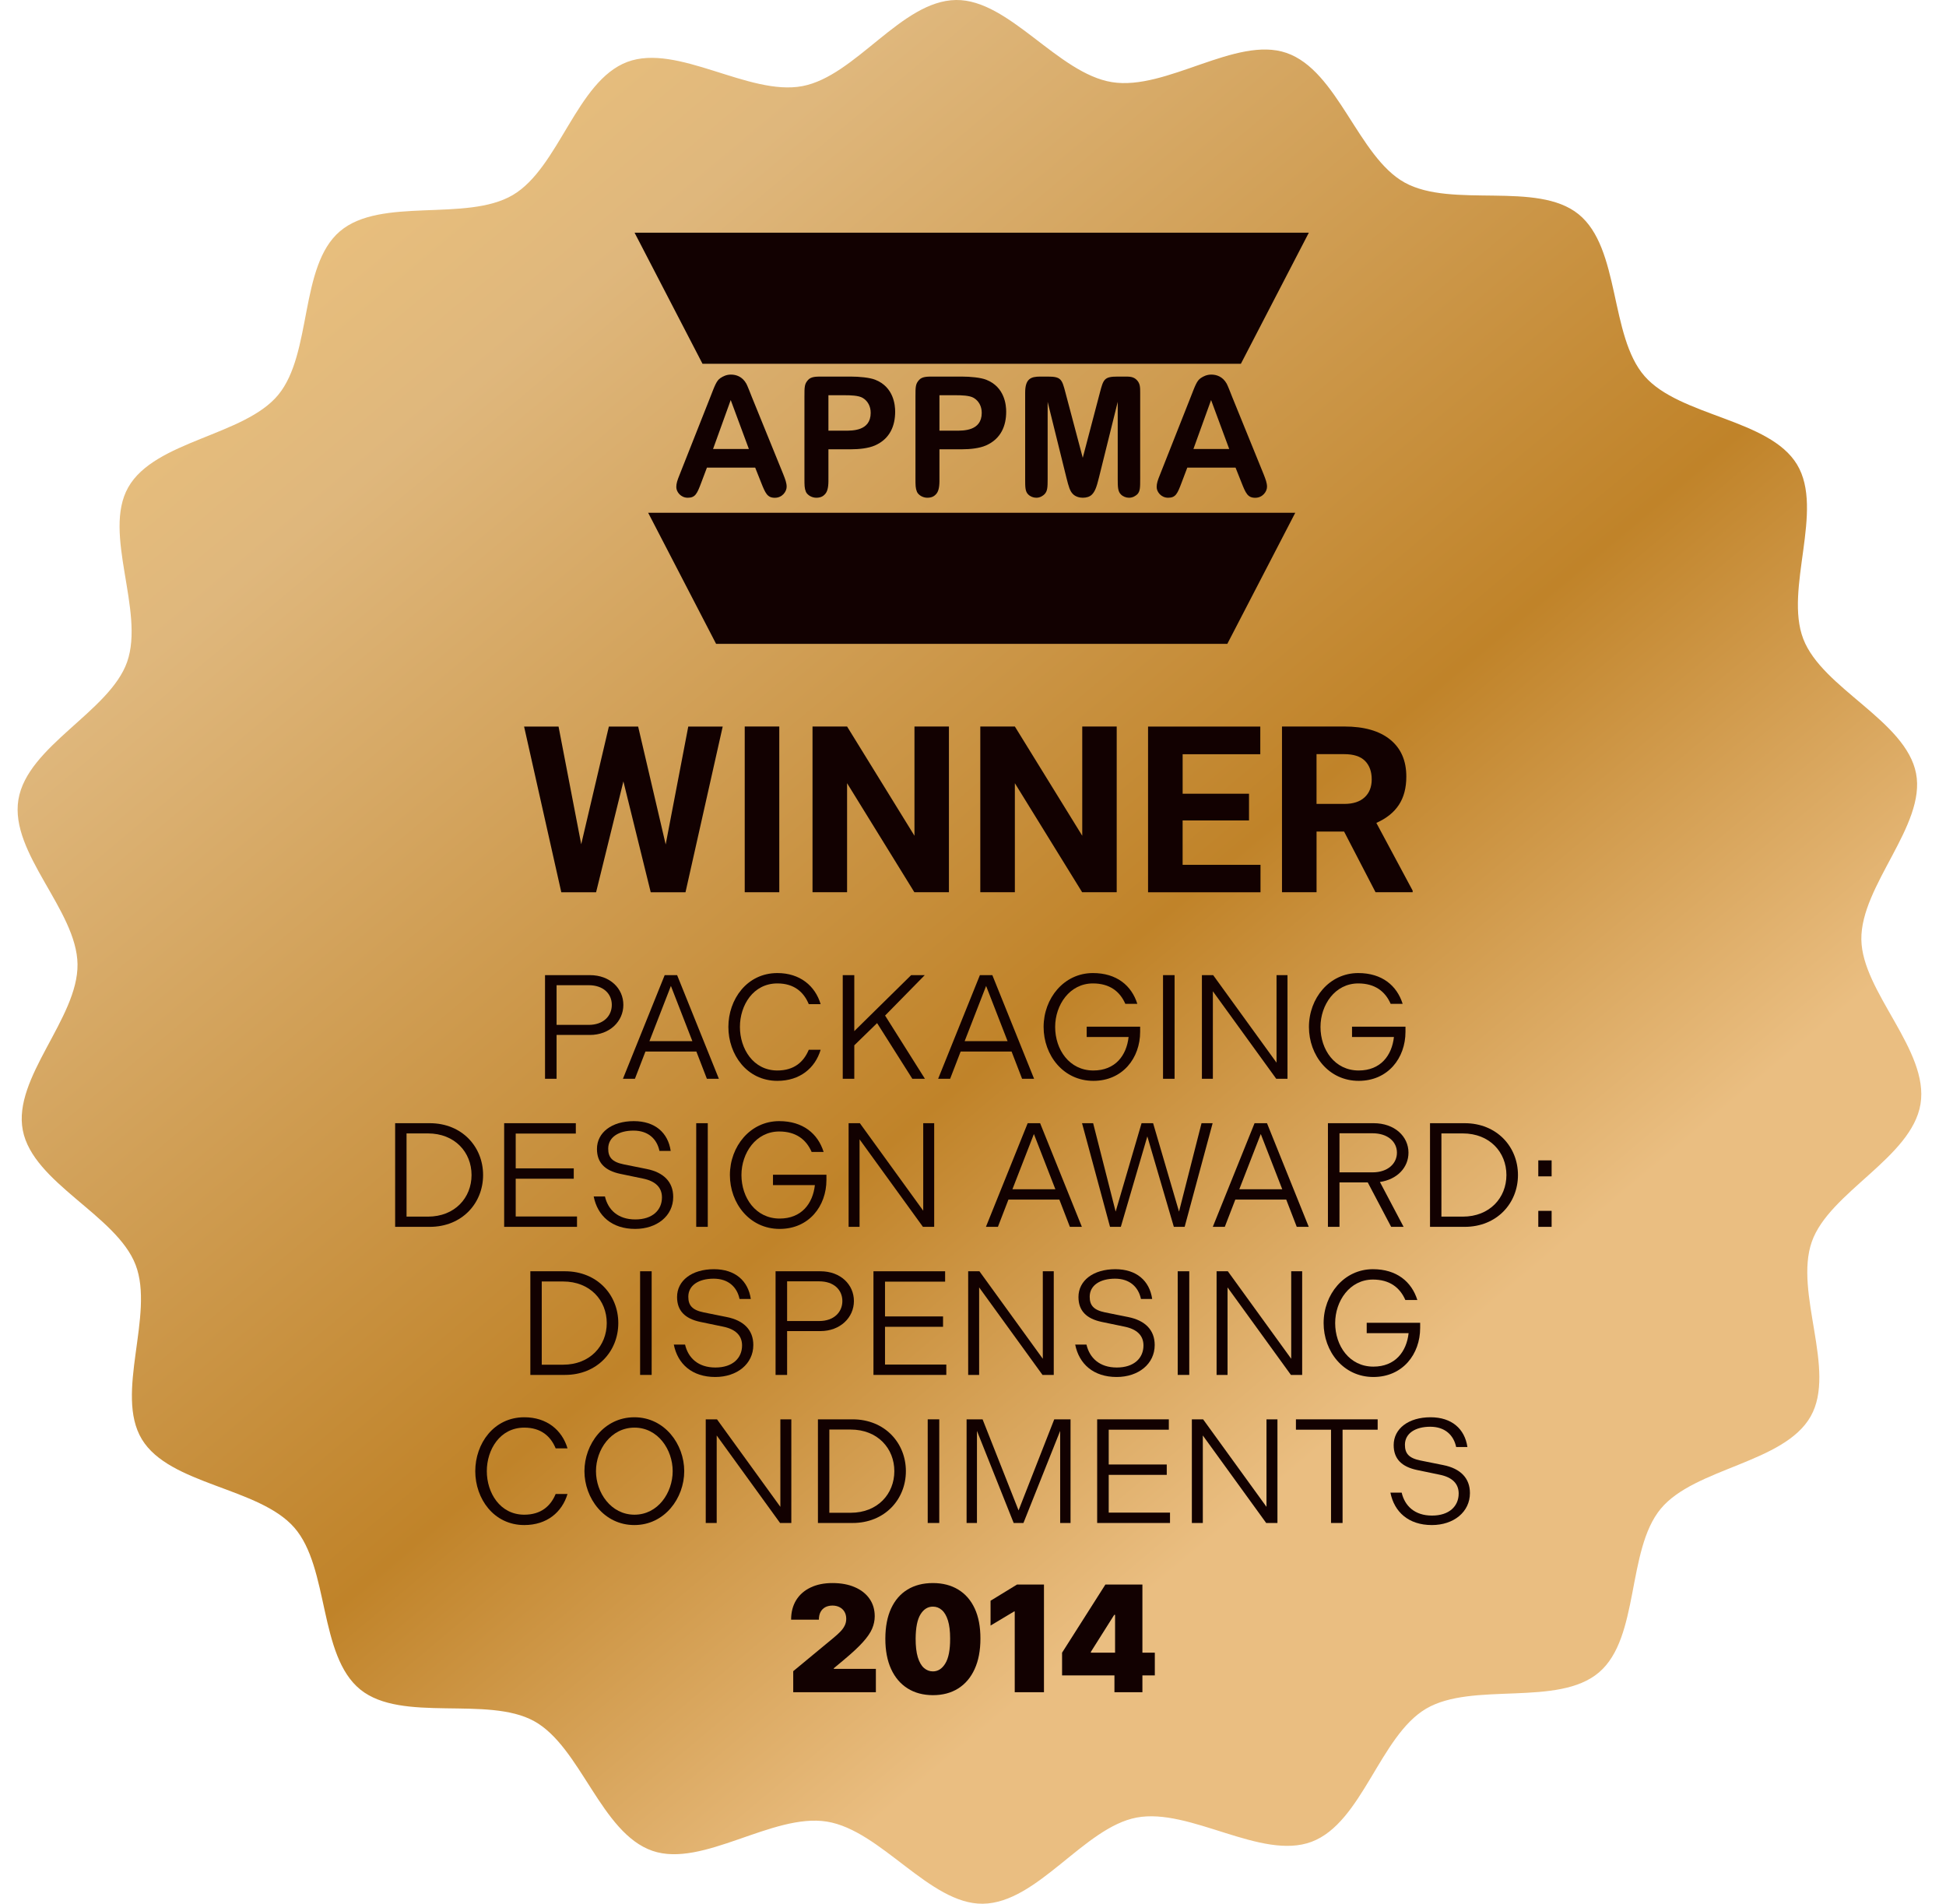 <?xml version="1.0" encoding="utf-8"?>
<svg xmlns="http://www.w3.org/2000/svg" width="92" height="90" viewBox="0 0 92 90" fill="none">
<path d="M90.795 52.195C90.379 54.728 86.479 56.359 85.656 58.704C84.809 61.114 86.835 64.781 85.603 66.959C84.349 69.175 80.118 69.389 78.513 71.329C76.893 73.288 77.523 77.422 75.594 79.064C73.661 80.712 69.612 79.487 67.42 80.78C65.234 82.069 64.402 86.171 62.009 87.071C59.638 87.964 56.258 85.45 53.733 85.927C51.252 86.394 49.048 89.968 46.465 90C43.954 90.032 41.654 86.528 39.089 86.117C36.525 85.706 33.222 88.315 30.85 87.501C28.41 86.665 27.459 82.587 25.255 81.37C23.051 80.153 19.001 81.461 17.037 79.876C15.054 78.275 15.577 74.123 13.914 72.219C12.247 70.308 8.015 70.207 6.706 68.041C5.402 65.882 7.321 62.156 6.409 59.792C5.506 57.45 1.56 55.929 1.078 53.435C0.595 50.941 3.698 48.137 3.665 45.586C3.633 43.034 0.454 40.338 0.87 37.804C1.286 35.271 5.185 33.64 6.009 31.296C6.855 28.885 4.83 25.218 6.062 23.04C7.316 20.824 11.547 20.61 13.151 18.671C14.771 16.712 14.142 12.577 16.07 10.935C18.004 9.288 22.052 10.512 24.244 9.22C26.43 7.931 27.262 3.829 29.655 2.928C32.026 2.036 35.406 4.549 37.931 4.072C40.456 3.596 42.615 0.032 45.198 0C47.709 -0.032 50.009 3.473 52.574 3.884C55.139 4.295 58.441 1.686 60.813 2.499C63.253 3.335 64.204 7.413 66.408 8.631C68.651 9.869 72.662 8.54 74.626 10.125C76.609 11.726 76.086 15.878 77.749 17.782C79.416 19.692 83.648 19.793 84.957 21.959C86.261 24.119 84.343 27.845 85.254 30.209C86.157 32.551 90.103 34.072 90.585 36.566C91.058 39.017 87.965 41.863 87.998 44.415C88.031 46.896 91.21 49.66 90.795 52.194V52.195Z" fill="url(#paint0_linear_1151_13879)"/>
<path d="M31.471 39.922L32.539 34.348H34.167L32.408 42.182H30.764L29.472 36.941L28.181 42.182H26.536L24.777 34.348H26.406L27.478 39.912L28.785 34.348H30.169L31.471 39.922Z" fill="#120101"/>
<path d="M36.842 42.181H35.208V34.346H36.842V42.181Z" fill="#120101"/>
<path d="M44.862 42.181H43.228L40.047 37.026V42.181H38.413V34.346H40.047L43.233 39.511V34.346H44.862V42.181Z" fill="#120101"/>
<path d="M52.794 42.181H51.16L47.979 37.026V42.181H46.345V34.346H47.979L51.165 39.511V34.346H52.794V42.181Z" fill="#120101"/>
<path d="M59.048 38.786H55.91V40.885H59.592V42.182H54.276V34.348H59.582V35.656H55.911V37.523H59.049V38.788L59.048 38.786Z" fill="#120101"/>
<path d="M63.544 39.312H62.242V42.181H60.608V34.346H63.555C64.492 34.346 65.214 34.552 65.723 34.965C66.231 35.377 66.486 35.959 66.486 36.713C66.486 37.248 66.369 37.694 66.134 38.05C65.9 38.407 65.546 38.691 65.069 38.903L66.785 42.104V42.179H65.03L63.543 39.311L63.544 39.312ZM62.242 38.005H63.56C63.97 38.005 64.288 37.902 64.513 37.695C64.738 37.489 64.85 37.204 64.85 36.842C64.85 36.48 64.744 36.183 64.532 35.97C64.319 35.759 63.994 35.653 63.554 35.653H62.241V38.005H62.242Z" fill="#120101"/>
<path d="M67.694 72.098C66.595 72.098 65.916 71.482 65.734 70.565H66.266C66.413 71.195 66.882 71.65 67.701 71.65C68.52 71.65 68.961 71.202 68.961 70.607C68.961 70.138 68.653 69.837 68.065 69.718L66.987 69.494C66.259 69.34 65.888 68.962 65.888 68.318C65.888 67.541 66.588 67.002 67.631 67.002C68.632 67.002 69.248 67.548 69.374 68.409H68.842C68.723 67.842 68.31 67.45 67.617 67.45C66.91 67.45 66.42 67.765 66.42 68.304C66.42 68.71 66.602 68.934 67.155 69.046L68.233 69.263C69.045 69.424 69.493 69.879 69.493 70.586C69.493 71.482 68.723 72.098 67.694 72.098Z" fill="#120101"/>
<path d="M62.926 72V67.59H61.267V67.1H65.131V67.59H63.472V72H62.926Z" fill="#120101"/>
<path d="M56.347 72V67.1H56.879L59.875 71.237V67.1H60.393V72H59.861L56.865 67.863V72H56.347Z" fill="#120101"/>
<path d="M51.87 72V67.1H55.258V67.59H52.416V69.235H55.16V69.725H52.416V71.51H55.314V72H51.87Z" fill="#120101"/>
<path d="M45.697 72V67.1H46.453L48.154 71.405L49.841 67.1H50.611V72H50.121V67.646L48.385 72H47.923L46.187 67.646V72H45.697Z" fill="#120101"/>
<path d="M43.859 72V67.1H44.405V72H43.859Z" fill="#120101"/>
<path d="M38.669 72V67.1H40.307C41.826 67.1 42.827 68.213 42.827 69.55C42.827 70.887 41.826 72 40.307 72H38.669ZM39.208 71.517H40.216C41.497 71.517 42.281 70.621 42.281 69.55C42.281 68.479 41.497 67.583 40.216 67.583H39.208V71.517Z" fill="#120101"/>
<path d="M33.365 72V67.1H33.897L36.893 71.237V67.1H37.411V72H36.879L33.883 67.863V72H33.365Z" fill="#120101"/>
<path d="M29.989 72.098C28.554 72.098 27.63 70.824 27.63 69.55C27.63 68.276 28.554 67.002 29.989 67.002C31.424 67.002 32.348 68.276 32.348 69.55C32.348 70.824 31.424 72.098 29.989 72.098ZM29.996 71.608C31.109 71.608 31.802 70.565 31.802 69.55C31.802 68.535 31.109 67.492 29.996 67.492C28.883 67.492 28.176 68.535 28.176 69.55C28.176 70.565 28.883 71.608 29.996 71.608Z" fill="#120101"/>
<path d="M24.786 72.098C23.344 72.098 22.469 70.852 22.469 69.55C22.469 68.248 23.344 67.002 24.786 67.002C25.85 67.002 26.571 67.604 26.83 68.472H26.27C26.032 67.898 25.577 67.492 24.786 67.492C23.638 67.492 23.015 68.528 23.015 69.55C23.015 70.572 23.638 71.608 24.786 71.608C25.577 71.608 26.032 71.202 26.27 70.628H26.83C26.571 71.496 25.85 72.098 24.786 72.098Z" fill="#120101"/>
<path d="M66.44 61.458C66.181 60.863 65.691 60.492 64.907 60.492C63.808 60.492 63.122 61.507 63.122 62.55C63.122 63.621 63.794 64.608 64.928 64.608C65.964 64.608 66.496 63.901 66.594 63.026H64.613V62.536H67.14V62.781C67.14 64.02 66.314 65.098 64.928 65.098C63.507 65.098 62.576 63.887 62.576 62.55C62.576 61.199 63.535 60.002 64.907 60.002C66.027 60.002 66.734 60.59 67.007 61.458H66.44Z" fill="#120101"/>
<path d="M57.516 65V60.1H58.048L61.044 64.237V60.1H61.562V65H61.03L58.034 60.863V65H57.516Z" fill="#120101"/>
<path d="M55.678 65V60.1H56.224V65H55.678Z" fill="#120101"/>
<path d="M52.791 65.098C51.693 65.098 51.014 64.482 50.831 63.565H51.364C51.511 64.195 51.98 64.65 52.798 64.65C53.617 64.65 54.059 64.202 54.059 63.607C54.059 63.138 53.751 62.837 53.163 62.718L52.084 62.494C51.356 62.34 50.986 61.962 50.986 61.318C50.986 60.541 51.685 60.002 52.728 60.002C53.73 60.002 54.346 60.548 54.471 61.409H53.94C53.821 60.842 53.407 60.45 52.715 60.45C52.008 60.45 51.517 60.765 51.517 61.304C51.517 61.71 51.7 61.934 52.252 62.046L53.331 62.263C54.142 62.424 54.59 62.879 54.59 63.586C54.59 64.482 53.821 65.098 52.791 65.098Z" fill="#120101"/>
<path d="M45.772 65V60.1H46.304L49.3 64.237V60.1H49.818V65H49.286L46.29 60.863V65H45.772Z" fill="#120101"/>
<path d="M41.294 65V60.1H44.682V60.59H41.84V62.235H44.584V62.725H41.84V64.51H44.738V65H41.294Z" fill="#120101"/>
<path d="M36.666 65V60.1H38.788C39.739 60.1 40.37 60.73 40.37 61.507C40.37 62.291 39.718 62.928 38.788 62.928H37.212V65H36.666ZM37.212 62.452H38.731C39.425 62.452 39.824 62.032 39.824 61.507C39.824 60.982 39.425 60.576 38.731 60.576H37.212V62.452Z" fill="#120101"/>
<path d="M33.815 65.098C32.716 65.098 32.037 64.482 31.855 63.565H32.387C32.534 64.195 33.003 64.65 33.822 64.65C34.641 64.65 35.082 64.202 35.082 63.607C35.082 63.138 34.774 62.837 34.186 62.718L33.108 62.494C32.38 62.34 32.009 61.962 32.009 61.318C32.009 60.541 32.709 60.002 33.752 60.002C34.753 60.002 35.369 60.548 35.495 61.409H34.963C34.844 60.842 34.431 60.45 33.738 60.45C33.031 60.45 32.541 60.765 32.541 61.304C32.541 61.71 32.723 61.934 33.276 62.046L34.354 62.263C35.166 62.424 35.614 62.879 35.614 63.586C35.614 64.482 34.844 65.098 33.815 65.098Z" fill="#120101"/>
<path d="M30.262 65V60.1H30.808V65H30.262Z" fill="#120101"/>
<path d="M25.073 65V60.1H26.711C28.23 60.1 29.231 61.213 29.231 62.55C29.231 63.887 28.23 65 26.711 65H25.073ZM25.612 64.517H26.62C27.901 64.517 28.685 63.621 28.685 62.55C28.685 61.479 27.901 60.583 26.62 60.583H25.612V64.517Z" fill="#120101"/>
<path d="M72.725 55.613V54.857H73.355V55.613H72.725ZM72.725 58V57.244H73.355V58H72.725Z" fill="#120101"/>
<path d="M67.606 58V53.1H69.244C70.763 53.1 71.764 54.213 71.764 55.55C71.764 56.887 70.763 58 69.244 58H67.606ZM68.145 57.517H69.153C70.434 57.517 71.218 56.621 71.218 55.55C71.218 54.479 70.434 53.583 69.153 53.583H68.145V57.517Z" fill="#120101"/>
<path d="M62.78 58V53.1H64.943C65.93 53.1 66.588 53.723 66.588 54.493C66.588 55.2 66.049 55.76 65.237 55.879L66.357 58H65.769L64.663 55.9H63.326V58H62.78ZM63.326 55.424H64.887C65.608 55.424 66.042 55.011 66.042 54.493C66.042 53.975 65.608 53.576 64.887 53.576H63.326V55.424Z" fill="#120101"/>
<path d="M57.337 58L59.311 53.1H59.899L61.873 58H61.306L60.809 56.712H58.401L57.904 58H57.337ZM58.59 56.222H60.62L59.605 53.611L58.59 56.222Z" fill="#120101"/>
<path d="M51.155 53.1H51.68L52.744 57.279L53.969 53.1H54.515L55.74 57.279L56.804 53.1H57.329L56.006 58H55.495L54.242 53.723L52.989 58H52.478L51.155 53.1Z" fill="#120101"/>
<path d="M46.611 58L48.585 53.1H49.173L51.147 58H50.58L50.083 56.712H47.675L47.178 58H46.611ZM47.864 56.222H49.894L48.879 53.611L47.864 56.222Z" fill="#120101"/>
<path d="M40.119 58V53.1H40.651L43.647 57.237V53.1H44.165V58H43.633L40.637 53.863V58H40.119Z" fill="#120101"/>
<path d="M38.371 54.458C38.112 53.863 37.622 53.492 36.838 53.492C35.739 53.492 35.053 54.507 35.053 55.55C35.053 56.621 35.725 57.608 36.859 57.608C37.895 57.608 38.427 56.901 38.525 56.026H36.544V55.536H39.071V55.781C39.071 57.02 38.245 58.098 36.859 58.098C35.438 58.098 34.507 56.887 34.507 55.55C34.507 54.199 35.466 53.002 36.838 53.002C37.958 53.002 38.665 53.59 38.938 54.458H38.371Z" fill="#120101"/>
<path d="M32.915 58V53.1H33.461V58H32.915Z" fill="#120101"/>
<path d="M30.028 58.098C28.929 58.098 28.25 57.482 28.068 56.565H28.6C28.747 57.195 29.216 57.65 30.035 57.65C30.854 57.65 31.295 57.202 31.295 56.607C31.295 56.138 30.987 55.837 30.399 55.718L29.321 55.494C28.593 55.34 28.222 54.962 28.222 54.318C28.222 53.541 28.922 53.002 29.965 53.002C30.966 53.002 31.582 53.548 31.708 54.409H31.176C31.057 53.842 30.644 53.45 29.951 53.45C29.244 53.45 28.754 53.765 28.754 54.304C28.754 54.71 28.936 54.934 29.489 55.046L30.567 55.263C31.379 55.424 31.827 55.879 31.827 56.586C31.827 57.482 31.057 58.098 30.028 58.098Z" fill="#120101"/>
<path d="M23.835 58V53.1H27.223V53.59H24.381V55.235H27.125V55.725H24.381V57.51H27.279V58H23.835Z" fill="#120101"/>
<path d="M18.681 58V53.1H20.319C21.838 53.1 22.839 54.213 22.839 55.55C22.839 56.887 21.838 58 20.319 58H18.681ZM19.22 57.517H20.228C21.509 57.517 22.293 56.621 22.293 55.55C22.293 54.479 21.509 53.583 20.228 53.583H19.22V57.517Z" fill="#120101"/>
<path d="M65.746 47.458C65.487 46.863 64.997 46.492 64.213 46.492C63.114 46.492 62.428 47.507 62.428 48.55C62.428 49.621 63.1 50.608 64.234 50.608C65.27 50.608 65.802 49.901 65.9 49.026H63.919V48.536H66.446V48.781C66.446 50.02 65.62 51.098 64.234 51.098C62.813 51.098 61.882 49.887 61.882 48.55C61.882 47.199 62.841 46.002 64.213 46.002C65.333 46.002 66.04 46.59 66.313 47.458H65.746Z" fill="#120101"/>
<path d="M56.822 51V46.1H57.354L60.35 50.237V46.1H60.868V51H60.336L57.34 46.863V51H56.822Z" fill="#120101"/>
<path d="M54.984 51V46.1H55.53V51H54.984Z" fill="#120101"/>
<path d="M53.202 47.458C52.943 46.863 52.453 46.492 51.669 46.492C50.57 46.492 49.884 47.507 49.884 48.55C49.884 49.621 50.556 50.608 51.69 50.608C52.726 50.608 53.258 49.901 53.356 49.026H51.375V48.536H53.902V48.781C53.902 50.02 53.076 51.098 51.69 51.098C50.269 51.098 49.338 49.887 49.338 48.55C49.338 47.199 50.297 46.002 51.669 46.002C52.789 46.002 53.496 46.59 53.769 47.458H53.202Z" fill="#120101"/>
<path d="M44.352 51L46.326 46.1H46.914L48.888 51H48.321L47.824 49.712H45.416L44.919 51H44.352ZM45.605 49.222H47.635L46.62 46.611L45.605 49.222Z" fill="#120101"/>
<path d="M39.842 51V46.1H40.388V48.746L43.076 46.1H43.72L41.844 48.011L43.727 51H43.132L41.466 48.368L40.388 49.418V51H39.842Z" fill="#120101"/>
<path d="M36.752 51.098C35.31 51.098 34.435 49.852 34.435 48.55C34.435 47.248 35.31 46.002 36.752 46.002C37.816 46.002 38.538 46.604 38.797 47.472H38.236C37.998 46.898 37.544 46.492 36.752 46.492C35.605 46.492 34.981 47.528 34.981 48.55C34.981 49.572 35.605 50.608 36.752 50.608C37.544 50.608 37.998 50.202 38.236 49.628H38.797C38.538 50.496 37.816 51.098 36.752 51.098Z" fill="#120101"/>
<path d="M29.45 51L31.424 46.1H32.012L33.986 51H33.419L32.922 49.712H30.514L30.017 51H29.45ZM30.703 49.222H32.733L31.718 46.611L30.703 49.222Z" fill="#120101"/>
<path d="M25.767 51V46.1H27.888C28.84 46.1 29.47 46.73 29.47 47.507C29.47 48.291 28.819 48.928 27.888 48.928H26.313V51H25.767ZM26.313 48.452H27.832C28.525 48.452 28.924 48.032 28.924 47.507C28.924 46.982 28.525 46.576 27.832 46.576H26.313V48.452Z" fill="#120101"/>
<path d="M50.211 79.206V78.132L52.259 74.91H53.234V76.342H52.677L51.573 78.092V78.132H54.596V79.206H50.211ZM52.687 80.001V78.877L52.717 78.41V74.91H54.009V80.001H52.687Z" fill="#120101"/>
<path d="M49.355 74.91V80.001H47.973V76.183H47.943L46.83 76.849V75.676L48.082 74.91H49.355Z" fill="#120101"/>
<path d="M44.104 80.14C43.641 80.138 43.242 80.031 42.906 79.819C42.569 79.607 42.31 79.301 42.127 78.902C41.945 78.502 41.855 78.023 41.856 77.465C41.858 76.905 41.949 76.429 42.13 76.038C42.312 75.647 42.571 75.349 42.906 75.146C43.242 74.942 43.641 74.84 44.104 74.84C44.566 74.84 44.965 74.943 45.302 75.148C45.638 75.352 45.898 75.649 46.08 76.04C46.262 76.432 46.352 76.906 46.351 77.465C46.351 78.027 46.26 78.507 46.077 78.907C45.895 79.306 45.636 79.612 45.299 79.824C44.965 80.034 44.566 80.14 44.104 80.14ZM44.104 79.016C44.342 79.016 44.538 78.892 44.69 78.643C44.844 78.393 44.921 78 44.919 77.465C44.919 77.115 44.884 76.829 44.815 76.607C44.745 76.385 44.649 76.221 44.526 76.115C44.404 76.007 44.263 75.954 44.104 75.954C43.865 75.954 43.67 76.075 43.52 76.316C43.369 76.558 43.292 76.941 43.288 77.465C43.287 77.821 43.321 78.115 43.39 78.345C43.46 78.573 43.556 78.743 43.679 78.852C43.803 78.961 43.944 79.016 44.104 79.016Z" fill="#120101"/>
<path d="M37.501 80V79.006L39.4 77.435C39.526 77.331 39.634 77.233 39.723 77.142C39.814 77.049 39.884 76.954 39.932 76.856C39.982 76.758 40.007 76.65 40.007 76.53C40.007 76.399 39.978 76.287 39.922 76.195C39.867 76.102 39.791 76.031 39.693 75.981C39.596 75.93 39.483 75.904 39.355 75.904C39.228 75.904 39.115 75.93 39.017 75.981C38.921 76.032 38.846 76.108 38.793 76.207C38.74 76.306 38.714 76.427 38.714 76.57H37.401C37.401 76.212 37.482 75.904 37.642 75.645C37.803 75.387 38.03 75.188 38.324 75.049C38.617 74.909 38.961 74.84 39.355 74.84C39.763 74.84 40.116 74.905 40.414 75.036C40.714 75.165 40.945 75.348 41.108 75.583C41.272 75.818 41.354 76.094 41.354 76.411C41.354 76.606 41.313 76.801 41.232 76.995C41.151 77.187 41.005 77.4 40.794 77.634C40.584 77.868 40.285 78.146 39.897 78.469L39.42 78.867V78.897H41.408V80H37.501Z" fill="#120101"/>
<g clip-path="url(#clip0_1151_13879)">
<path d="M33.421 22.107L33.154 22.815C32.957 23.341 32.87 23.531 32.516 23.531C32.185 23.531 31.973 23.255 31.973 23.027C31.973 22.854 32.02 22.712 32.131 22.438L33.578 18.779C33.791 18.236 33.87 18 34.058 17.874C34.184 17.788 34.35 17.709 34.554 17.709C34.806 17.709 35.097 17.804 35.286 18.142C35.326 18.213 35.499 18.645 35.546 18.772L37.025 22.408C37.127 22.667 37.19 22.832 37.19 23.013C37.19 23.234 36.986 23.533 36.632 23.533C36.277 23.533 36.184 23.32 35.978 22.8L35.703 22.108H33.421V22.107ZM35.404 21.226L34.546 18.912L33.711 21.226H35.404Z" fill="#120101"/>
<path d="M39.165 22.587C39.165 22.784 39.181 23.153 39.023 23.342C38.944 23.429 38.842 23.531 38.59 23.531C38.377 23.531 38.173 23.405 38.102 23.255C38.031 23.082 38.031 22.956 38.031 22.587V18.763C38.031 18.283 38.031 18.149 38.205 17.96C38.346 17.803 38.59 17.803 38.842 17.803H40.219C40.628 17.803 41.117 17.85 41.376 17.952C42.258 18.298 42.32 19.164 42.32 19.463C42.32 20.116 42.084 20.745 41.36 21.061C41.054 21.195 40.613 21.241 40.219 21.241H39.165V22.587ZM39.165 18.684V20.36H39.944C40.282 20.36 41.163 20.384 41.163 19.518C41.163 19.203 41.022 18.952 40.786 18.811C40.589 18.692 40.188 18.685 39.944 18.685H39.165V18.684Z" fill="#120101"/>
<path d="M44.414 22.587C44.414 22.784 44.43 23.153 44.272 23.342C44.193 23.429 44.091 23.531 43.839 23.531C43.626 23.531 43.422 23.405 43.352 23.255C43.28 23.082 43.28 22.956 43.28 22.587V18.763C43.28 18.283 43.28 18.149 43.454 17.96C43.595 17.803 43.839 17.803 44.091 17.803H45.468C45.877 17.803 46.366 17.85 46.625 17.952C47.507 18.298 47.569 19.164 47.569 19.463C47.569 20.116 47.333 20.745 46.609 21.061C46.303 21.195 45.862 21.241 45.468 21.241H44.414V22.587ZM44.414 18.684V20.36H45.193C45.531 20.36 46.413 20.384 46.413 19.518C46.413 19.203 46.271 18.952 46.035 18.811C45.838 18.692 45.437 18.685 45.193 18.685H44.414V18.684Z" fill="#120101"/>
<path d="M49.529 22.65C49.529 23.035 49.521 23.224 49.379 23.366C49.308 23.437 49.174 23.531 48.993 23.531C48.852 23.531 48.71 23.476 48.608 23.373C48.466 23.232 48.466 23.027 48.466 22.65V18.566C48.466 17.905 48.733 17.803 49.183 17.803H49.529C50.166 17.803 50.205 17.928 50.37 18.558L51.189 21.643L52 18.558C52.165 17.929 52.204 17.803 52.842 17.803H53.188C53.4 17.803 53.589 17.803 53.746 17.968C53.904 18.133 53.904 18.314 53.904 18.566V22.65C53.904 23.035 53.904 23.224 53.77 23.366C53.691 23.437 53.565 23.531 53.376 23.531C53.234 23.531 53.093 23.476 52.991 23.373C52.849 23.232 52.842 23.027 52.842 22.65V18.998L51.952 22.587C51.842 23.035 51.764 23.24 51.621 23.382C51.519 23.484 51.369 23.531 51.188 23.531C51.039 23.531 50.849 23.484 50.724 23.357C50.582 23.216 50.527 23.019 50.417 22.586L49.529 18.997V22.649V22.65Z" fill="#120101"/>
<path d="M56.131 22.107L55.863 22.815C55.666 23.341 55.58 23.531 55.226 23.531C54.895 23.531 54.683 23.255 54.683 23.027C54.683 22.854 54.73 22.712 54.841 22.438L56.288 18.779C56.501 18.236 56.58 18 56.768 17.874C56.894 17.788 57.06 17.709 57.264 17.709C57.516 17.709 57.807 17.804 57.996 18.142C58.036 18.213 58.209 18.645 58.256 18.772L59.735 22.408C59.837 22.667 59.9 22.832 59.9 23.013C59.9 23.234 59.696 23.533 59.342 23.533C58.987 23.533 58.893 23.32 58.688 22.8L58.413 22.108H56.131V22.107ZM58.113 21.226L57.256 18.912L56.421 21.226H58.113Z" fill="#120101"/>
<path d="M58.665 17.197H33.212L30 11H61.877L58.665 17.197Z" fill="#120101"/>
<path d="M58.023 30.439H33.855L30.643 24.242H61.235L58.023 30.439Z" fill="#120101"/>
</g>
<defs>
<linearGradient id="paint0_linear_1151_13879" x1="13.873" y1="7.767" x2="71.255" y2="76.269" gradientUnits="userSpaceOnUse">
<stop stop-color="#EBC17D"/>
<stop offset="0.15" stop-color="#DFB77C"/>
<stop offset="0.6" stop-color="#C08329"/>
<stop offset="0.87" stop-color="#EABE81"/>
</linearGradient>
<clipPath id="clip0_1151_13879">
<rect width="31.877" height="19.44" fill="white" transform="translate(30 11)"/>
</clipPath>
</defs>
</svg>